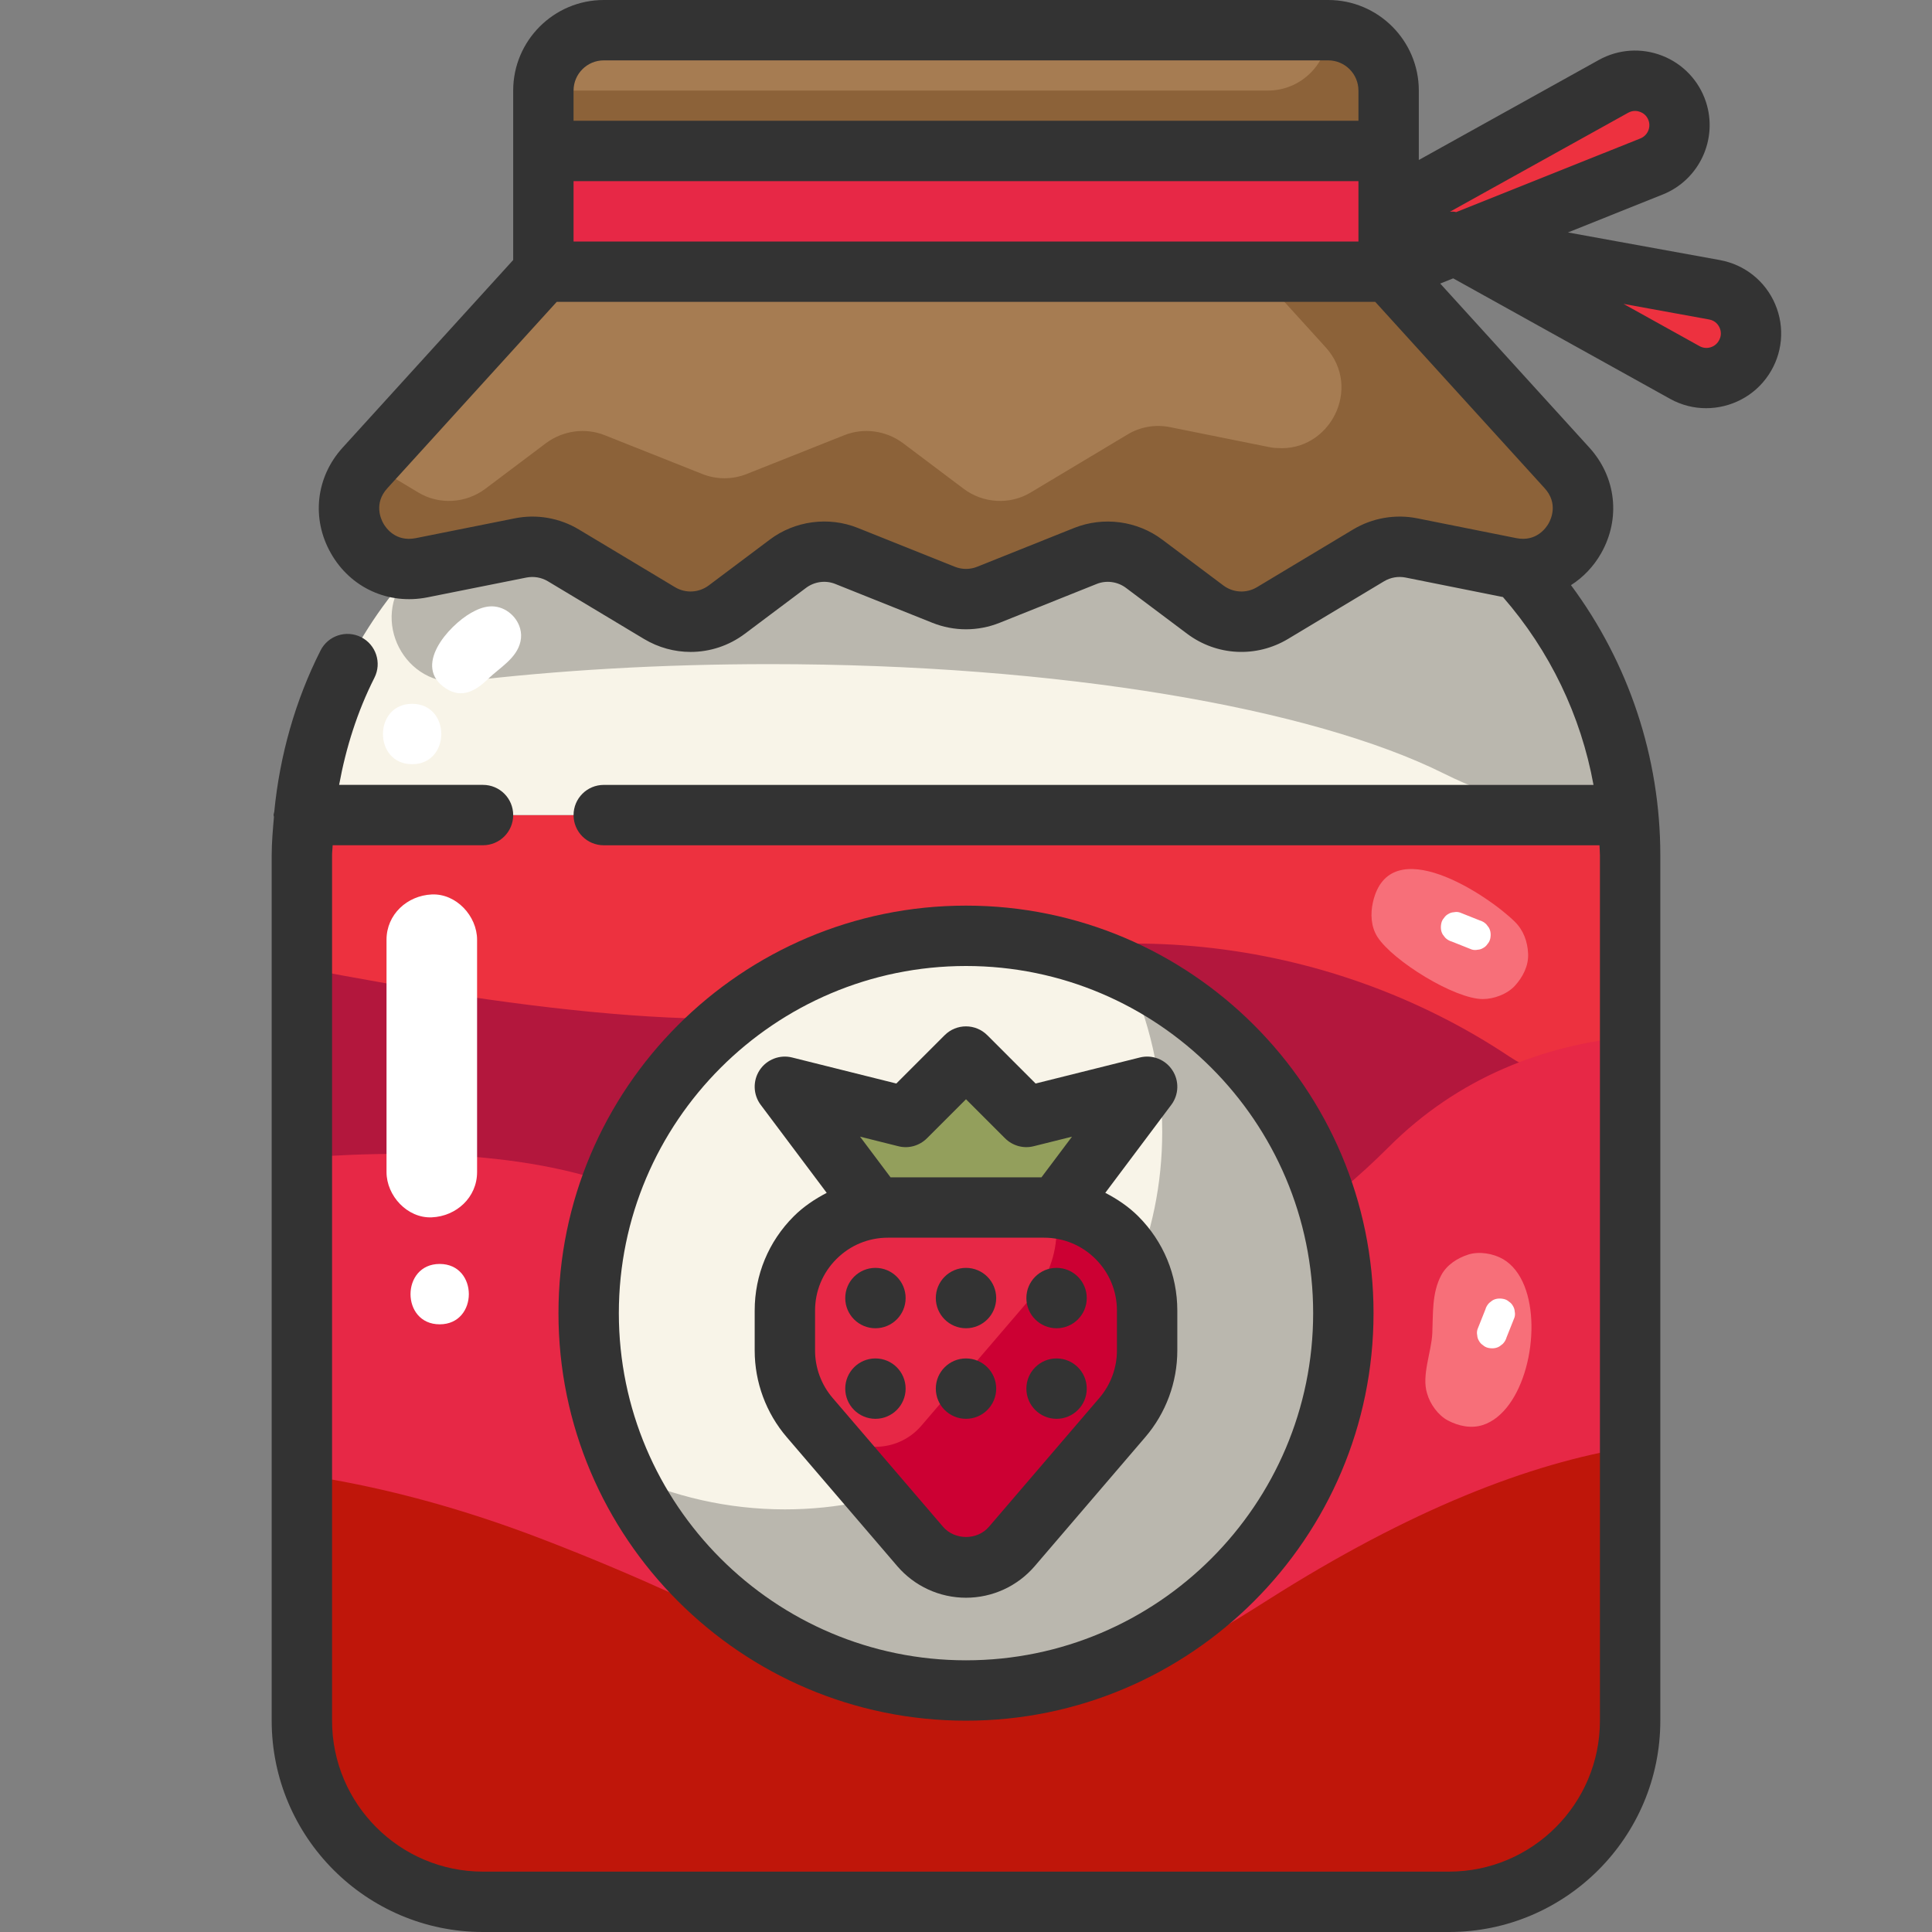 <svg xmlns="http://www.w3.org/2000/svg" id="jam" enable-background="new 0 0 64 64" viewBox="0 0 64 64">
  <rect x="0" y="0" width="64" height="64" fill="#808080" stroke="none"/>
  <path fill="#ed313f" d="M54,28.33V57c0,3.31-2.69,6-6,6H16c-3.31,0-6-2.69-6-6V28.33c0-0.44,0.02-0.89,0.07-1.33h43.86
	C53.98,27.44,54,27.89,54,28.33z"></path>
  <path fill="#b3173d" d="M54,36.1V57c0,3.31-2.69,6-6,6H16c-3.31,0-6-2.69-6-6V32.06c7.21,1.4,15.44,2.47,19,0.94c7-3,15-2,21,2
	C51.09,35.72,52.46,36.05,54,36.1z"></path>
  <path fill="#e72846" d="M54,34.34V57c0,3.31-2.69,6-6,6H16c-3.31,0-6-2.69-6-6V38.35c4.23-0.32,8.9-0.12,12,1.65c7,4,16,6,24-2
	C48.32,35.68,51.14,34.62,54,34.34z"></path>
  <path fill="#bf160a" d="M54,47.94V57c0,3.31-2.69,6-6,6H16c-3.31,0-6-2.69-6-6v-8.15c2.39,0.35,5.07,1.02,8,2.15c13,5,13,9,24,2
	C46.71,50.01,50.68,48.47,54,47.94z"></path>
  <path fill="#f8f4e8" d="M32,31c6.9,0,12.5,5.6,12.5,12.5S38.9,56,32,56s-12.5-5.6-12.5-12.5S25.1,31,32,31z"></path>
  <path fill="#bab7ae" d="M44.5,43.5C44.5,50.4,38.9,56,32,56c-5,0-9.31-2.94-11.32-7.18C22.29,49.57,24.1,50,26,50
	c6.9,0,12.5-5.6,12.5-12.5c0-1.9-0.43-3.71-1.18-5.32C41.56,34.19,44.5,38.5,44.5,43.5z"></path>
  <path fill="#ed313f" d="M56.8,9.6c1.04,0.19,1.54,1.38,0.96,2.26l-0.01,0.01c-0.42,0.64-1.27,0.84-1.94,0.47l-7.6-4.22l0.14-0.06
	L56.8,9.6z"></path>
  <path fill="#ed313f" d="M54.71,5.52l-6.36,2.54L48,8l0.21,0.12L46,9V7l7.45-4.14c0.81-0.45,1.82-0.05,2.11,0.82
	c0.05,0.15,0.08,0.31,0.08,0.47C55.64,4.74,55.28,5.29,54.71,5.52z"></path>
  <path fill="#a67c52" d="M46,3v2H18V3c0-1.1,0.9-2,2-2h24C45.1,1,46,1.9,46,3z"></path>
  <path fill="#8c6239" d="M46,3v2H18V3h24c1.105,0,2-0.895,2-2v0C45.1,1,46,1.9,46,3z"></path>
  <polygon fill="#e72846" points="46 9 18 9 18 5 46 5 46 7"></polygon>
  <path fill="#a67c52" d="M51.91,15.5c1.24,1.36,0.13,3.48-1.61,3.34c-0.09,0-0.17-0.01-0.26-0.03l-3.28-0.66c-0.49-0.1-1-0.01-1.42,0.25
	l-3.19,1.91c-0.69,0.42-1.58,0.37-2.23-0.12l-2.02-1.52c-0.56-0.41-1.3-0.51-1.94-0.25l-3.22,1.28c-0.47,0.19-1.01,0.19-1.48,0
	l-3.22-1.28c-0.64-0.26-1.38-0.16-1.94,0.25l-2.02,1.52c-0.65,0.49-1.54,0.54-2.23,0.12l-3.19-1.91c-0.42-0.26-0.93-0.35-1.42-0.25
	l-3.28,0.66c-0.09,0.02-0.17,0.03-0.26,0.03c-1.74,0.14-2.85-1.98-1.61-3.34L18,9h28L51.91,15.5z"></path>
  <path fill="#8c6239" d="M50.3,18.84c-0.09,0-0.17-0.01-0.26-0.03l-3.28-0.66c-0.49-0.1-1-0.01-1.42,0.25l-3.19,1.91
	c-0.69,0.42-1.58,0.37-2.23-0.12l-2.02-1.52c-0.56-0.41-1.3-0.51-1.94-0.25l-3.22,1.28c-0.47,0.19-1.01,0.19-1.48,0l-3.22-1.28
	c-0.64-0.26-1.38-0.16-1.94,0.25l-2.02,1.52c-0.65,0.49-1.54,0.54-2.23,0.12l-3.19-1.91c-0.42-0.26-0.93-0.35-1.42-0.25l-3.28,0.66
	c-0.09,0.02-0.17,0.03-0.26,0.03c-1.74,0.14-2.85-1.98-1.61-3.34l0.14-0.16l1.62,0.97c0.69,0.42,1.58,0.37,2.23-0.12l2.02-1.52
	c0.56-0.41,1.3-0.51,1.94-0.25l3.22,1.28c0.47,0.19,1.01,0.19,1.48,0l3.22-1.28c0.64-0.26,1.38-0.16,1.94,0.25l2.02,1.52
	c0.65,0.49,1.54,0.54,2.23,0.12l3.19-1.91c0.42-0.26,0.93-0.35,1.42-0.25l3.28,0.66c0.09,0.02,0.17,0.03,0.26,0.03
	c1.74,0.14,2.85-1.98,1.61-3.34L41.64,9H46l5.91,6.5C53.15,16.86,52.04,18.98,50.3,18.84z"></path>
  <path fill="#f8f4e8" d="M53.93,27H10.07c0.27-2.95,1.49-5.74,3.47-7.98l0.16-0.18c0.09,0,0.17-0.01,0.26-0.03l3.28-0.66
	c0.49-0.1,1-0.01,1.42,0.25l3.19,1.91c0.69,0.42,1.58,0.37,2.23-0.12l2.02-1.52c0.56-0.41,1.3-0.51,1.94-0.25l3.22,1.28
	c0.47,0.19,1.01,0.19,1.48,0l3.22-1.28c0.64-0.26,1.38-0.16,1.94,0.25l2.02,1.52c0.65,0.49,1.54,0.54,2.23,0.12l3.19-1.91
	c0.42-0.26,0.93-0.35,1.42-0.25l3.28,0.66c0.09,0.02,0.17,0.03,0.26,0.03l0.16,0.18C52.44,21.26,53.66,24.05,53.93,27z"></path>
  <path fill="#bab7ae" d="M53.93,27h-0.57c-1.929,0-3.806-0.517-5.533-1.377C43.481,23.458,35.108,22,25.5,22
	c-3.614,0-7.05,0.205-10.164,0.577c-1.927,0.23-3.109-2.061-1.829-3.52l0.033-0.037l0.16-0.18c0.09,0,0.17-0.01,0.26-0.03l3.28-0.66
	c0.49-0.1,1-0.01,1.42,0.25l3.19,1.91c0.69,0.42,1.58,0.37,2.23-0.12l2.02-1.52c0.56-0.41,1.3-0.51,1.94-0.25l3.22,1.28
	c0.47,0.19,1.01,0.19,1.48,0l3.22-1.28c0.64-0.26,1.38-0.16,1.94,0.25l2.02,1.52c0.65,0.49,1.54,0.54,2.23,0.12l3.19-1.91
	c0.42-0.26,0.93-0.35,1.42-0.25l3.28,0.66c0.09,0.02,0.17,0.03,0.26,0.03l0.16,0.18C52.44,21.26,53.66,24.05,53.93,27z"></path>
  <path fill="#939f5c" d="M34.59,40H32h-2.59c-0.14,0-0.27,0.01-0.41,0.03V40l-3-4l4,1l2-2l2,2l4-1l-3,4v0.03L34.59,40z"></path>
  <path fill="#e72846" d="M27,41c0.54-0.54,1.25-0.88,2-0.97c0.14-0.02,0.27-0.03,0.41-0.03H32h2.59L35,40.03c1,0.21,1.55,0.52,2,0.97
	c0.64,0.64,1,1.51,1,2.41v1.33c0,0.81-0.29,1.6-0.82,2.22l-3.66,4.27c-0.8,0.93-2.24,0.93-3.04,0l-3.66-4.27
	C26.29,46.34,26,45.55,26,44.74v-1.33C26,42.51,26.36,41.64,27,41z"></path>
  <path fill="#c03" d="M38,43.41v1.33c0,0.81-0.29,1.6-0.82,2.22l-3.66,4.27c-0.8,0.93-2.24,0.93-3.04,0l-3.66-4.27
	c-0.33-0.38-0.56-0.83-0.69-1.31l1.35,1.58c0.8,0.93,2.24,0.93,3.04,0l3.66-4.27c0.53-0.62,0.82-1.41,0.82-2.22v-0.71
	c1,0.21,1.55,0.52,2,0.97C37.64,41.64,38,42.51,38,43.41z"></path>
  <path fill="#fff" d="M14.304 29.63c-.813.036-1.5.659-1.5 1.5v7.696c0 .785.69 1.536 1.5 1.5.813-.036 1.5-.659 1.5-1.5V31.13C15.804 30.346 15.114 29.594 14.304 29.63zM14.565 41.87c-1.287 0-1.289 2 0 2C15.852 43.87 15.854 41.87 14.565 41.87z"></path>
  <path fill="#f76f79" d="M50.182 30.535c-.9-.889-4.154-3.053-4.701-.651-.087.384-.069.815.151 1.156.507.787 2.551 2.055 3.489 2.055.368 0 .807-.163 1.061-.439.262-.286.457-.661.439-1.061C50.604 31.199 50.471 30.82 50.182 30.535zM50.499 42.6c-.154-.387-.387-.702-.707-.889-.322-.188-.795-.268-1.156-.151-.363.117-.713.342-.896.689-.311.589-.264 1.271-.293 1.915-.028.624-.361 1.395-.173 1.995.096.348.365.725.689.896.348.184.77.276 1.156.151C50.492 46.763 51.104 44.121 50.499 42.6z"></path>
  <path fill="#fff" d="M49.313 30.718c-.026-.034-.052-.067-.078-.101-.062-.062-.136-.105-.221-.129-.218-.087-.435-.173-.653-.26-.066-.021-.133-.024-.199-.009-.067.003-.128.023-.186.059-.058.031-.105.074-.14.129-.044.048-.074.105-.089.17-.029.128-.023.272.05.385.026.034.052.067.078.101.062.062.136.105.221.129.218.087.435.173.653.26.066.021.133.024.199.009.067-.003.129-.023.186-.059.058-.031.105-.074.14-.129.044-.048.074-.105.09-.17C49.393 30.975 49.386 30.831 49.313 30.718zM49.678 44.598c.034-.026.067-.052.101-.078.062-.062.105-.136.129-.221.087-.218.173-.435.26-.653.021-.066.024-.133.009-.199-.003-.067-.023-.128-.059-.186-.031-.058-.074-.105-.129-.14-.048-.044-.105-.074-.17-.089-.128-.029-.272-.023-.385.05-.034.026-.067.052-.101.078-.062.062-.105.136-.129.221-.087.218-.173.435-.26.653-.021.066-.024.133-.009.199.003.067.023.129.059.186.031.058.074.105.129.14.048.044.105.074.17.09C49.42 44.678 49.564 44.671 49.678 44.598z"></path>
  <g>
    <path fill="#fff" d="M17.23 20.821c-.119-.433-.548-.772-1.019-.732-.216.018-.42.107-.608.214-.745.426-1.958 1.775-.826 2.507.527.341.991.07 1.389-.318.384-.375.954-.681 1.076-1.245C17.274 21.101 17.267 20.956 17.23 20.821zM13.652 23.315c-1.287 0-1.289 2 0 2C14.939 25.315 14.941 23.315 13.652 23.315z"></path>
  </g>
  <g>
    <path fill="#333" d="M9,57c0,3.859,3.14,7,7,7h32c3.86,0,7-3.141,7-7V28.331c0-3.238-1.044-6.367-2.959-8.947
		c0.402-0.257,0.747-0.613,1-1.059c0.65-1.147,0.497-2.521-0.391-3.497l-4.941-5.435l0.43-0.172l7.188,3.993
		c0.375,0.208,0.784,0.308,1.189,0.308c0.806,0,1.598-0.392,2.071-1.104c0.464-0.694,0.546-1.567,0.22-2.336
		c-0.326-0.77-1.012-1.317-1.834-1.467l-5.033-0.915l3.141-1.257c1.213-0.486,1.84-1.838,1.427-3.078
		c-0.233-0.699-0.762-1.254-1.449-1.521c-0.688-0.268-1.451-0.216-2.097,0.143L47,5.3V3c0-1.654-1.346-3-3-3H20
		c-1.654,0-3,1.346-3,3v5.613l-5.65,6.215c-0.887,0.977-1.041,2.35-0.39,3.497c0.65,1.148,1.907,1.719,3.199,1.463l3.28-0.656
		c0.244-0.047,0.496-0.005,0.71,0.123l3.184,1.911c0.479,0.287,1.012,0.43,1.544,0.43c0.634,0,1.266-0.202,1.799-0.603l2.025-1.519
		c0.277-0.208,0.649-0.26,0.971-0.129l3.214,1.286c0.718,0.287,1.509,0.287,2.228,0l3.213-1.286c0.32-0.13,0.694-0.079,0.972,0.129
		l2.025,1.519c0.98,0.736,2.292,0.803,3.343,0.173l3.183-1.911c0.214-0.128,0.469-0.171,0.711-0.123l3.226,0.646
		c1.552,1.78,2.583,3.929,3,6.223H20c-0.552,0-1,0.447-1,1s0.448,1,1,1h32.985C52.988,28.111,53,28.22,53,28.331V57
		c0,2.757-2.243,5-5,5H16c-2.757,0-5-2.243-5-5V28.331c0-0.111,0.017-0.22,0.02-0.331H16c0.552,0,1-0.447,1-1s-0.448-1-1-1h-4.766
		c0.225-1.23,0.604-2.432,1.169-3.548c0.25-0.493,0.052-1.095-0.44-1.345c-0.495-0.249-1.094-0.052-1.344,0.44
		c-0.842,1.664-1.353,3.488-1.534,5.344C9.081,26.929,9.063,26.961,9.063,27c0,0.021,0.011,0.039,0.012,0.059
		C9.039,27.483,9,27.906,9,28.331V57z M56.617,10.583c0.218,0.04,0.313,0.193,0.35,0.28c0.037,0.088,0.081,0.262-0.046,0.452
		c-0.135,0.204-0.409,0.271-0.622,0.151l-2.518-1.399L56.617,10.583z M19,6h26v2H19V6z M53.935,3.735
		c0.081-0.045,0.159-0.06,0.227-0.06c0.073,0,0.134,0.018,0.174,0.033c0.077,0.029,0.216,0.107,0.277,0.29
		c0.079,0.236-0.041,0.495-0.273,0.588l-6.101,2.44l-0.059-0.011c-0.05-0.01-0.098,0-0.147-0.002L53.935,3.735z M20,2h24
		c0.551,0,1,0.448,1,1v1H19V3C19,2.448,19.449,2,20,2z M44.822,17.54l-3.183,1.911c-0.351,0.211-0.788,0.187-1.115-0.058
		L38.5,17.875c-0.832-0.625-1.949-0.771-2.915-0.387l-3.213,1.286c-0.239,0.096-0.503,0.096-0.743,0l-3.214-1.286
		c-0.967-0.387-2.083-0.238-2.914,0.387l-2.024,1.519c-0.328,0.244-0.766,0.267-1.115,0.058l-3.184-1.911
		c-0.643-0.386-1.4-0.517-2.132-0.369l-3.28,0.656c-0.662,0.128-0.983-0.34-1.066-0.487c-0.084-0.148-0.322-0.669,0.13-1.166
		L18.442,10h27.115l5.612,6.174c0.452,0.497,0.214,1.018,0.13,1.166c-0.083,0.147-0.408,0.616-1.066,0.487l-3.28-0.656
		C46.223,17.025,45.465,17.155,44.822,17.54z"></path>
    <path fill="#333" d="M34.277,51.88C34.278,51.88,34.278,51.88,34.277,51.88l3.66-4.271C38.623,46.81,39,45.79,39,44.737v-1.323
		c0-1.179-0.459-2.287-1.292-3.121c-0.324-0.324-0.699-0.573-1.094-0.779L38.8,36.6c0.254-0.338,0.268-0.8,0.033-1.152
		c-0.233-0.354-0.664-0.52-1.076-0.417l-3.451,0.862l-1.6-1.6c-0.391-0.391-1.023-0.391-1.414,0l-1.6,1.6l-3.451-0.862
		c-0.408-0.103-0.841,0.063-1.076,0.417C24.933,35.8,24.946,36.262,25.2,36.6l2.186,2.915c-0.395,0.206-0.77,0.455-1.094,0.779
		C25.459,41.127,25,42.235,25,43.414v1.323c0,1.053,0.377,2.072,1.063,2.872l3.66,4.271c0.57,0.665,1.401,1.047,2.277,1.047
		S33.707,52.545,34.277,51.88z M29.757,37.97c0.342,0.088,0.701-0.015,0.95-0.263L32,36.414l1.293,1.293
		c0.249,0.248,0.608,0.35,0.95,0.263l1.268-0.316L34.5,39H29.5l-1.01-1.347L29.757,37.97z M31.241,50.578l-3.66-4.27
		C27.207,45.871,27,45.313,27,44.737v-1.323c0-0.645,0.251-1.251,0.708-1.707C28.163,41.251,28.769,41,29.414,41h5.172
		c0.645,0,1.251,0.251,1.707,0.707C36.749,42.163,37,42.77,37,43.414v1.323c0,0.575-0.207,1.134-0.581,1.571l-3.66,4.27
		C32.373,51.028,31.626,51.026,31.241,50.578z"></path>
    <path fill="#333" d="M45.5,43.5C45.5,36.056,39.444,30,32,30s-13.5,6.056-13.5,13.5S24.556,57,32,57S45.5,50.944,45.5,43.5z
		 M20.5,43.5C20.5,37.159,25.659,32,32,32s11.5,5.159,11.5,11.5S38.341,55,32,55S20.5,49.841,20.5,43.5z"></path>
    <circle cx="29" cy="43" r="1" fill="#333"></circle>
    <circle cx="32" cy="43" r="1" fill="#333"></circle>
    <circle cx="32" cy="46" r="1" fill="#333"></circle>
    <circle cx="29" cy="46" r="1" fill="#333"></circle>
    <circle cx="35" cy="46" r="1" fill="#333"></circle>
    <circle cx="35" cy="43" r="1" fill="#333"></circle>
  </g>
</svg>
